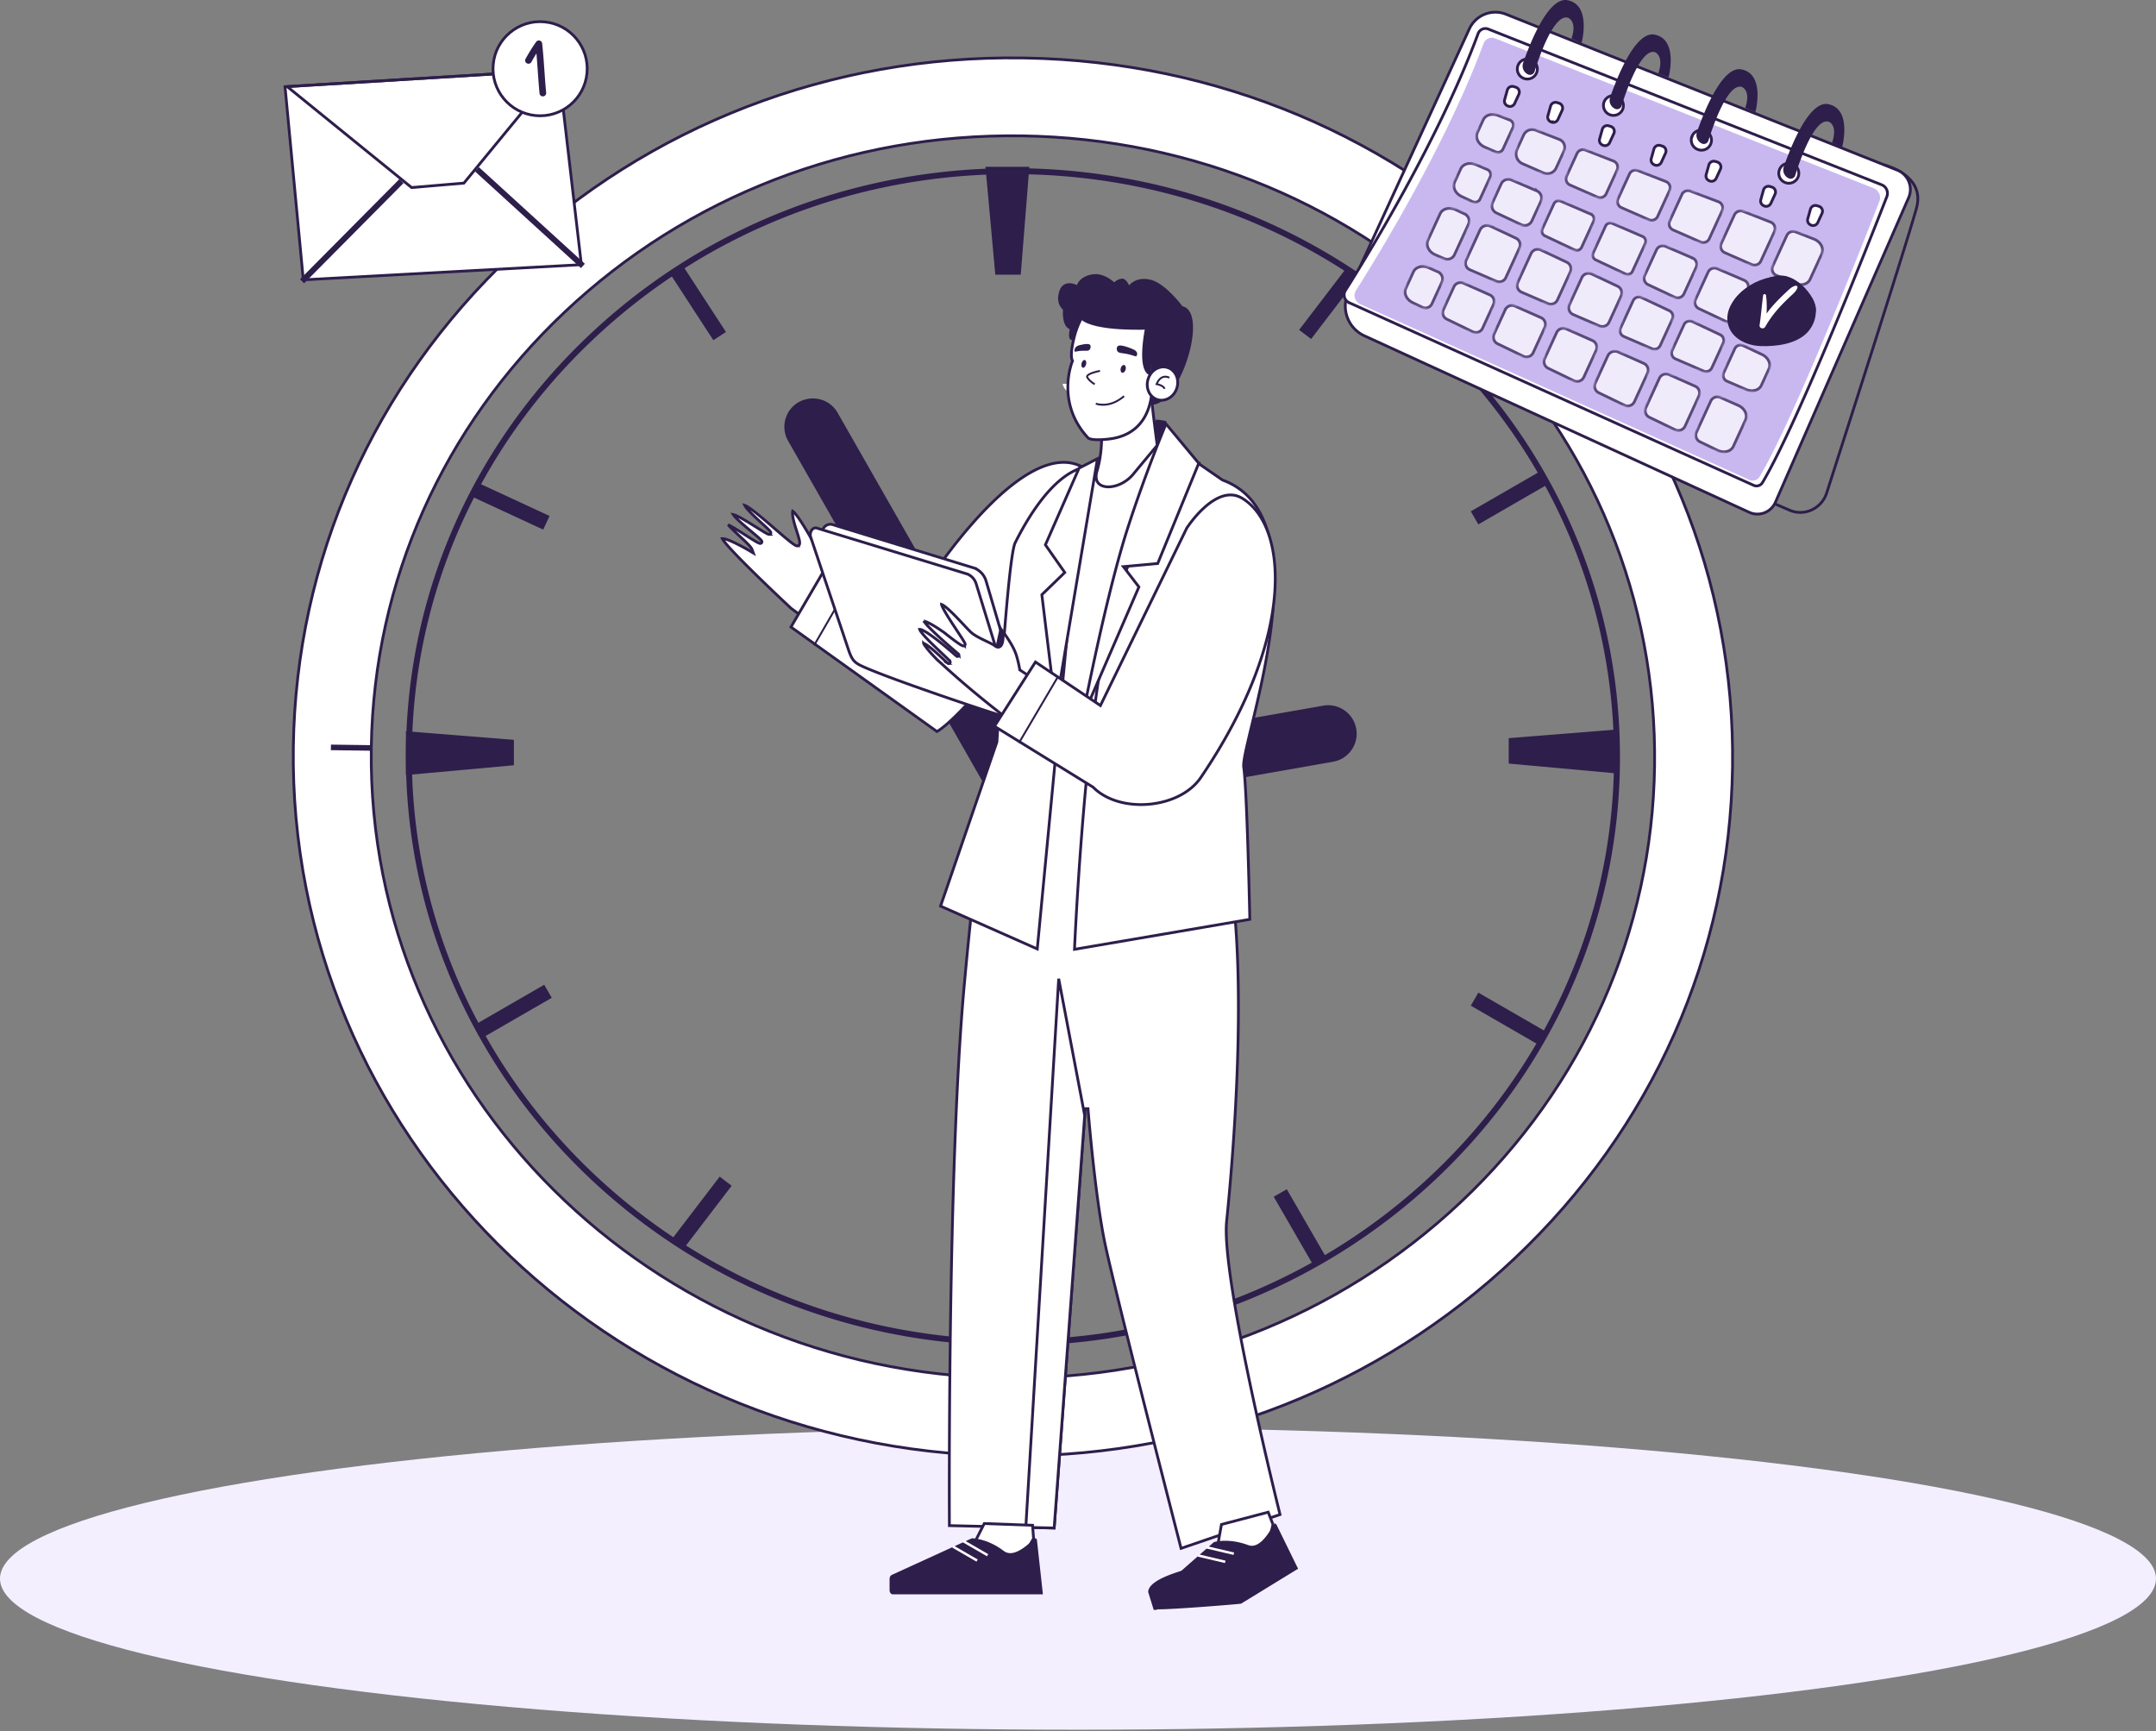 <svg xmlns="http://www.w3.org/2000/svg" width="776" height="623" fill="none"><rect width="100%" height="100%" fill="#808080" stroke="none"/><ellipse cx="388" cy="568.131" fill="#F4EFFF" rx="388" ry="54.387"/><path fill="#C9B8F0" d="M437.3 465.219a1.64 1.64 0 0 0-1.941 1.272 109.512 109.512 0 0 0-.86 4.66 1.641 1.641 0 0 0 3.24.526c.25-1.542.532-3.061.834-4.515a1.639 1.639 0 0 0-1.273-1.94v-.003Zm-69.587 3.377a1.64 1.64 0 1 0-2.371 2.265c.927.97 1.784 2.093 2.621 3.435a1.64 1.64 0 1 0 2.786-1.731c-.956-1.536-1.949-2.836-3.036-3.969Z"/><path fill="#fff" stroke="#2E1E4B" d="M184.076 91.836c49.564-46.731 114.876-71.988 184.018-70.974l1.144.016c68.673 1.246 132.848 28.231 180.819 76.062h.001c48.357 48.211 74.462 111.805 73.523 179.072-.94 67.267-28.814 130.111-78.496 176.955-48.648 45.865-112.513 71-180.2 71-1.273 0-2.544-.009-3.82-.026-142.824-1.992-257.422-116.466-255.485-255.153.939-67.264 28.817-130.108 78.496-176.952Zm183.627-42.941c-61.713-.87-120.141 21.627-164.37 63.331-43.987 41.474-68.727 97.021-69.691 156.454l-14.029-.195-.008.5-.007.5 14.031.195C132.19 392.713 234.3 494.136 361.459 495.908c61.686.873 120.14-21.627 164.369-63.331 44.11-41.59 68.865-97.333 69.698-156.955.833-59.621-22.355-116.032-65.286-158.837-43.047-42.92-100.773-67.029-162.538-67.89h.001Z"/><path fill="#2E1E4B" d="M367.541 60.547a247.52 247.52 0 0 0-3.22-.023c-57.156 0-111.064 21.204-152.114 59.911-41.832 39.436-65.299 92.329-66.089 148.918-1.636 116.817 95.039 213.219 215.507 214.903 1.069.015 2.121.023 3.182.023 119.015-.003 216.62-93.051 218.241-208.829.796-56.589-21.192-110.118-61.902-150.706-40.704-40.585-95.26-63.386-153.605-64.197ZM580.91 275.421c-1.607 114.616-98.245 206.73-216.103 206.724-1.046 0-2.107-.008-3.153-.023-119.288-1.672-215.013-97.099-213.401-212.74.782-56.009 24.014-108.359 65.418-147.396 40.661-38.333 94.037-59.328 150.65-59.328 1.061 0 2.13.006 3.191.023 57.79.802 111.809 23.382 152.123 63.57 40.298 40.187 62.059 93.159 61.277 149.17h-.002Z"/><path fill="#2E1E4B" d="m476.267 253.962-104.149 18.312-70.646-123.738c-2.775-4.861-8.935-6.588-13.985-3.824-4.917 2.804-6.628 9.059-3.824 13.971l74.222 130.002a10.255 10.255 0 0 0 10.682 5.014l111.253-19.561c1.136-.2 2.194-.577 3.153-1.103 3.746-2.05 5.948-6.324 5.167-10.76-.983-5.572-6.297-9.294-11.873-8.313ZM358.234 98.86h9.153l3.1-38.835h-15.798l3.545 38.834Zm0 346.585-3.545 38.834h15.798l-3.1-38.834h-9.153ZM146.097 278.946l38.865-3.539v-9.149l-38.865-3.098v15.786Zm396.93-4.143 38.862 3.54v-15.787l-38.862 3.101v9.146ZM172.042 173.761l-2.28 4.916 25.754 11.928 2.28-4.915-25.754-11.929Zm73.772-78.062-4.545 2.954 15.477 23.777 4.545-2.954-15.477-23.777Zm308.141 74.152-24.584 14.182 2.711 4.693 24.584-14.183-2.711-4.692Zm-69.136-73.672-17.23 22.542 4.31 3.288 17.229-22.542-4.309-3.288Zm-288.941 258.23-24.583 14.182 2.711 4.692 24.584-14.182-2.712-4.692Zm63.149 69.054-17.23 22.542 4.309 3.288 17.23-22.542-4.309-3.288Zm273.065-66.221-2.711 4.692 24.584 14.182 2.711-4.692-24.584-14.182Zm-68.946 70.752-4.696 2.709 14.194 24.564 4.695-2.709-14.193-24.564Z"/><path fill="#fff" stroke="#2E1E4B" d="m209.251 95.257-100.084 5.448-6.575-69.496 98.491-6.02 8.168 70.068Z"/><path stroke="#2E1E4B" d="m166.962 65.902-18.822 1.597-44.781-36.337 97.051-5.932-33.448 40.672Z"/><path fill="#2E1E4B" d="m143.753 64.451-35.778 36.05 1.477 1.464 35.778-36.05-1.477-1.464Zm28.625-4.289-1.403 1.535 38.128 34.777 1.403-1.536-38.128-34.776Z"/><path fill="#fff" stroke="#2E1E4B" d="M177.522 23.146c.878-9.312 9.145-16.151 18.465-15.271 9.32.877 16.162 9.138 15.284 18.45-.878 9.312-9.145 16.149-18.466 15.271-9.32-.877-16.161-9.138-15.283-18.45Z"/><path fill="#2E1E4B" d="M195.136 15.635a1.196 1.196 0 0 0-2.171-.558 67.27 67.27 0 0 0-3.801 6.086 1.197 1.197 0 1 0 2.098 1.156 67.496 67.496 0 0 1 1.817-3.084c.188 2.175.342 4.35.491 6.475.183 2.584.369 5.258.619 7.895a1.2 1.2 0 0 0 1.191 1.085c.038 0 .076 0 .113-.005a1.198 1.198 0 0 0 1.081-1.304c-.247-2.607-.433-5.267-.616-7.837-.226-3.24-.465-6.59-.822-9.91Z"/><path stroke="#2E1E4B" d="M678.732 59.522c.404.12.981.306 1.663.567 1.367.523 3.148 1.345 4.82 2.54 1.674 1.196 3.218 2.75 4.149 4.732.925 1.972 1.26 4.403.46 7.397-2.635 9.854-23.806 76.008-32.356 102.653a10.1 10.1 0 0 1-5.351 6.081 9.749 9.749 0 0 1-7.995.128h.001l-19.452-8.429 53.825-115.736c.07.02.15.04.236.067Z"/><path fill="#fff" stroke="#2E1E4B" d="M528.851 10.402c2.292-4.99 8.096-7.308 13.201-5.275L682.88 61.234v-.002a7.47 7.47 0 0 1 4.08 9.932l-47.951 109.61a7.075 7.075 0 0 1-9.431 3.594L491.08 120.854c-5.913-2.711-8.507-9.702-5.792-15.609l43.563-94.843Z"/><path fill="#fff" stroke="#2E1E4B" d="M532.007 12.098a2.8 2.8 0 0 1 3.656-1.637L677.262 66.51a3.289 3.289 0 0 1 1.859 4.255c-3.098 7.95-11.082 28.275-19.896 49.316-8.819 21.054-18.452 42.787-24.849 53.58a2.509 2.509 0 0 1-3.191 1.004h-.001l-145.578-65.729h-.001a3.062 3.062 0 0 1-1.418-4.284l.09-.149c7.707-12.147 33.626-54.231 47.73-92.405Z"/><path fill="#C9B8F0" d="M674.377 67.741 538.11 13.803a3.175 3.175 0 0 0-4.146 1.855c-13.556 36.686-38.473 77.146-45.888 88.836a3.427 3.427 0 0 0 1.488 4.962l140.096 63.253a2.897 2.897 0 0 0 3.684-1.159c12.35-20.841 37.131-83.783 43.093-99.094a3.649 3.649 0 0 0-2.06-4.718v.003Z"/><g opacity=".72"><mask id="a" width="23" height="23" x="599" y="66" maskUnits="userSpaceOnUse" style="mask-type:luminance"><path fill="#fff" stroke="#fff" d="m604.138 67.606 16.745 4.474-4.346 16.243-16.745-4.474 4.346-16.243Z"/></mask><g mask="url(#a)"><path fill="#fff" stroke="#2E1E4B" d="M605.372 69.985a2.382 2.382 0 0 1 3.016-1.23l10.13 3.864.067.025a2.382 2.382 0 0 1 1.346 2.955l-.093.238-4.629 10.075a2.384 2.384 0 0 1-3.127 1.188h-.001l-9.905-4.358a2.383 2.383 0 0 1-1.297-2.946l.09-.229 4.403-9.582Z"/></g></g><g opacity=".72"><mask id="b" width="22" height="21" x="562" y="52" maskUnits="userSpaceOnUse" style="mask-type:luminance"><path fill="#fff" stroke="#fff" d="m566.644 52.929 16.475 4.402-3.948 14.753-16.475-4.402 3.948-14.753Z"/></mask><g mask="url(#b)"><path fill="#fff" stroke="#2E1E4B" d="M567.612 55.236a2.384 2.384 0 0 1 3.036-1.224l10.092 3.948.02.008a2.382 2.382 0 0 1 1.372 2.97l-.092.236-3.938 8.568a2.389 2.389 0 0 1-3.129 1.185l-9.904-4.357a2.383 2.383 0 0 1-1.206-3.175l3.748-8.16h.001Z"/></g></g><g opacity=".72"><mask id="c" width="23" height="23" x="535" y="108" maskUnits="userSpaceOnUse" style="mask-type:luminance"><path fill="#fff" stroke="#fff" d="m540.753 108.918 16.506 4.41-4.326 16.167-16.506-4.41 4.326-16.167Z"/></mask><g mask="url(#c)"><path fill="#fff" stroke="#2E1E4B" d="M541.781 111.467a2.651 2.651 0 0 1 3.484-1.313l9.402 4.182v.001a2.646 2.646 0 0 1 1.33 3.522l-4.161 9.062a2.646 2.646 0 0 1-3.561 1.277l-9.264-4.489a2.645 2.645 0 0 1-1.251-3.484l4.021-8.757v-.001Z"/></g></g><g opacity=".72"><mask id="d" width="23" height="22" x="517" y="100" maskUnits="userSpaceOnUse" style="mask-type:luminance"><path fill="#fff" stroke="#fff" d="m522.362 100.712 16.415 4.386-4.162 15.555-16.416-4.385 4.163-15.556Z"/></mask><g mask="url(#d)"><path fill="#fff" stroke="#2E1E4B" d="M523.315 103.198a2.597 2.597 0 0 1 3.414-1.288l9.5 4.225v.003a2.59 2.59 0 0 1 1.302 3.449l-3.931 8.563a2.598 2.598 0 0 1-3.489 1.251l-9.362-4.536h-.001a2.59 2.59 0 0 1-1.225-3.412l3.792-8.255Z"/></g></g><g opacity=".72"><mask id="e" width="22" height="21" x="535" y="62" maskUnits="userSpaceOnUse" style="mask-type:luminance"><path fill="#fff" stroke="#fff" d="m539.69 63.575 16.164 4.319-3.807 14.223-16.163-4.319 3.806-14.223Z"/></mask><g mask="url(#e)"><path fill="#fff" stroke="#2E1E4B" d="M540.32 66.179a2.83 2.83 0 0 1 3.425-1.516l.267.1 9.121 3.931v-.002a2.825 2.825 0 0 1 1.507 3.638l-.057.136-3.229 7.03a2.828 2.828 0 0 1-3.78 1.376h-.001l-8.979-4.242a2.827 2.827 0 0 1-1.36-3.736l3.086-6.715Z"/></g></g><g opacity=".72"><mask id="f" width="24" height="25" x="525" y="79" maskUnits="userSpaceOnUse" style="mask-type:luminance"><path fill="#fff" stroke="#fff" d="m531.332 79.985 16.878 4.51-4.826 18.036-16.879-4.51 4.827-18.036Z"/></mask><g mask="url(#f)"><path fill="#fff" stroke="#2E1E4B" d="M532.695 82.784a2.83 2.83 0 0 1 3.781-1.377l9.187 4.34a2.593 2.593 0 0 1 1.248 3.426l-4.937 10.748a2.592 2.592 0 0 1-3.388 1.298h-.001l-9.545-4.135a2.593 2.593 0 0 1-1.425-3.208l.1-.25 4.98-10.842Z"/></g></g><g opacity=".72"><mask id="g" width="23" height="22" x="580" y="59" maskUnits="userSpaceOnUse" style="mask-type:luminance"><path fill="#fff" stroke="#fff" d="m585.388 60.286 16.61 4.437-4.162 15.553-16.61-4.438 4.162-15.552Z"/></mask><g mask="url(#g)"><path fill="#fff" stroke="#2E1E4B" d="M586.488 62.619a2.384 2.384 0 0 1 3.036-1.224l10.092 3.949.068.026a2.382 2.382 0 0 1 1.226 3.181l-4.287 9.335a2.384 2.384 0 0 1-3.127 1.189h-.001l-9.902-4.356a2.384 2.384 0 0 1-1.206-3.174l4.1-8.926h.001Z"/></g></g><g opacity=".72"><mask id="h" width="24" height="24" x="544" y="88" maskUnits="userSpaceOnUse" style="mask-type:luminance"><path fill="#fff" stroke="#fff" d="m549.744 88.626 16.755 4.477-4.665 17.431-16.755-4.476 4.665-17.432Z"/></mask><g mask="url(#h)"><path fill="#fff" stroke="#2E1E4B" d="M551.063 91.262a2.648 2.648 0 0 1 3.539-1.29l9.229 4.362.003.003.078.037a2.642 2.642 0 0 1 1.274 3.493v.001l-4.618 10.055a2.648 2.648 0 0 1-3.461 1.323l-9.447-4.093a2.646 2.646 0 0 1-1.456-3.277l.102-.255 4.757-10.359Z"/></g></g><g opacity=".72"><mask id="i" width="23" height="23" x="571" y="78" maskUnits="userSpaceOnUse" style="mask-type:luminance"><path fill="#fff" stroke="#fff" d="m576.536 79.388 16.674 4.455-4.234 15.822-16.674-4.455 4.234-15.822Z"/></mask><g mask="url(#i)"><path fill="#fff" stroke="#2E1E4B" d="M577.878 81.367a1.886 1.886 0 0 1 2.462-.945l10.85 4.677.047.02c.942.434 1.36 1.55.926 2.497l-4.611 10.038a1.887 1.887 0 0 1-2.343.992l-.18-.074-10.681-5.047a1.885 1.885 0 0 1-.91-2.492l4.439-9.666h.001Z"/></g></g><g opacity=".72"><mask id="j" width="23" height="23" x="590" y="86" maskUnits="userSpaceOnUse" style="mask-type:luminance"><path fill="#fff" stroke="#fff" d="m595.064 87.46 16.604 4.436-4.365 16.313-16.604-4.437 4.365-16.313Z"/></mask><g mask="url(#j)"><path fill="#fff" stroke="#2E1E4B" d="M596.21 89.924a2.504 2.504 0 0 1 3.265-1.253v-.001l9.722 4.191v.002a2.496 2.496 0 0 1 1.284 3.336l-4.382 9.54a2.5 2.5 0 0 1-3.341 1.215l-9.573-4.524a2.498 2.498 0 0 1-1.203-3.3l4.228-9.206Z"/></g></g><g opacity=".72"><mask id="k" width="23" height="22" x="553" y="70" maskUnits="userSpaceOnUse" style="mask-type:luminance"><path fill="#fff" stroke="#fff" d="m558.057 71.401 16.559 4.425-4.056 15.157-16.559-4.425 4.056-15.157Z"/></mask><g mask="url(#k)"><path fill="#fff" stroke="#2E1E4B" d="M559.292 73.356a1.887 1.887 0 0 1 2.463-.945l10.85 4.678h.001a1.886 1.886 0 0 1 .966 2.516l-4.318 9.404a1.887 1.887 0 0 1-2.522.92l-10.682-5.05a1.884 1.884 0 0 1-.978-2.312l.071-.178 4.149-9.033Z"/></g></g><g opacity=".72"><mask id="l" width="23" height="24" x="563" y="96" maskUnits="userSpaceOnUse" style="mask-type:luminance"><path fill="#fff" stroke="#fff" d="m568.15 97.304 16.648 4.449-4.496 16.803-16.649-4.448 4.497-16.804Z"/></mask><g mask="url(#l)"><path fill="#fff" stroke="#2E1E4B" d="M569.357 99.906a2.65 2.65 0 0 1 3.54-1.287l9.308 4.4a2.642 2.642 0 0 1 1.273 3.493l-.001.001-4.341 9.453a2.651 2.651 0 0 1-3.462 1.324l-9.446-4.094a2.647 2.647 0 0 1-1.354-3.531l4.483-9.759Z"/></g></g><g opacity=".72"><mask id="m" width="23" height="23" x="581" y="105" maskUnits="userSpaceOnUse" style="mask-type:luminance"><path fill="#fff" stroke="#fff" d="m586.523 105.913 16.648 4.449-4.356 16.278-16.648-4.448 4.356-16.279Z"/></mask><g mask="url(#m)"><path fill="#fff" stroke="#2E1E4B" d="M587.807 108.221a2.29 2.29 0 0 1 3.056-1.113v.001l9.958 4.706.041.018a2.283 2.283 0 0 1 1.061 2.998l-4.365 9.5a2.288 2.288 0 0 1-2.774 1.224l-.216-.081-10.106-4.378a2.285 2.285 0 0 1-1.168-3.05l4.513-9.825Z"/></g></g><g opacity=".72"><mask id="n" width="22" height="20" x="543" y="45" maskUnits="userSpaceOnUse" style="mask-type:luminance"><path fill="#fff" stroke="#fff" d="m548.159 45.614 16.006 4.277-3.667 13.701-16.005-4.276 3.666-13.702Z"/></mask><g mask="url(#n)"><path fill="#fff" stroke="#2E1E4B" d="M548.389 48.612a3.417 3.417 0 0 1 4.35-1.755l8.514 3.331v.002a3.058 3.058 0 0 1 1.666 4.125l-2.828 6.156a3.497 3.497 0 0 1-4.589 1.742l-7.516-3.306a3.87 3.87 0 0 1-2.038-4.971l.079-.184 2.362-5.14Z"/></g></g><g opacity=".72"><mask id="o" width="17" height="19" x="504" y="94" maskUnits="userSpaceOnUse" style="mask-type:luminance"><path fill="#fff" stroke="#fff" d="m508.364 94.714 11.616 3.103-3.736 13.965-11.616-3.104 3.736-13.964Z"/></mask><g mask="url(#o)"><path fill="#fff" stroke="#2E1E4B" d="M508.731 97.83c.797-1.734 3.212-2.496 5.527-1.465l3.268 1.454.087.038a2.822 2.822 0 0 1 1.333 3.719l-3.556 7.746a2.598 2.598 0 0 1-3.49 1.252l-3.461-1.676h.001c-2.189-1.061-3.169-3.257-2.511-4.956l.068-.163 2.734-5.95Z"/></g></g><g opacity=".72"><mask id="p" width="23" height="24" x="608" y="141" maskUnits="userSpaceOnUse" style="mask-type:luminance"><path fill="#fff" stroke="#fff" d="m614.297 141.706 15.442 4.126-4.851 18.128-15.442-4.126 4.851-18.128Z"/></mask><g mask="url(#p)"><path fill="#fff" stroke="#2E1E4B" d="M615.74 144.362a2.65 2.65 0 0 1 3.485-1.315l6.428 2.86c2.289 1.018 3.349 3.28 2.676 5.027l-.07.168-4.391 9.56c-.818 1.782-3.341 2.529-5.689 1.391l-6.308-3.055a2.648 2.648 0 0 1-1.251-3.487l5.12-11.149Z"/></g></g><g opacity=".72"><mask id="q" width="19" height="23" x="512" y="73" maskUnits="userSpaceOnUse" style="mask-type:luminance"><path fill="#fff" stroke="#fff" d="m517.344 73.636 12.25 3.273-4.7 17.564-12.25-3.273 4.7-17.564Z"/></mask><g mask="url(#q)"><path fill="#fff" stroke="#2E1E4B" d="M518.341 76.913c.811-1.767 3.301-2.52 5.64-1.414v-.001l3.179 1.505.046.021a2.824 2.824 0 0 1 1.317 3.71v.001l-5.018 10.928a2.831 2.831 0 0 1-3.697 1.414l-3.205-1.388h-.001c-2.393-1.034-3.47-3.433-2.652-5.215l4.391-9.561Z"/></g></g><g opacity=".72"><mask id="r" width="17" height="18" x="521" y="57" maskUnits="userSpaceOnUse" style="mask-type:luminance"><path fill="#fff" stroke="#fff" d="m525.635 57.703 11.542 3.084-3.432 12.826-11.542-3.084 3.432-12.826Z"/></mask><g mask="url(#r)"><path fill="#fff" stroke="#2E1E4B" d="M525.765 60.746c.786-1.716 3.164-2.484 5.468-1.491l4.076 1.756.055.024a2.014 2.014 0 0 1 .985 2.668l-3.627 7.894a2.019 2.019 0 0 1-2.697.982l-3.978-1.878h.001c-2.22-1.051-3.224-3.267-2.56-4.98l.069-.164 2.208-4.811Z"/></g></g><g opacity=".72"><mask id="s" width="22" height="24" x="636" y="81" maskUnits="userSpaceOnUse" style="mask-type:luminance"><path fill="#fff" stroke="#fff" d="m641.677 82.217 15.445 4.127-4.675 17.471-15.445-4.127 4.675-17.47Z"/></mask><g mask="url(#s)"><path fill="#fff" stroke="#2E1E4B" d="M643.121 84.747a2.499 2.499 0 0 1 3.184-1.285l6.573 2.571c2.503.983 3.676 3.459 2.834 5.294l-4.231 9.213v.001c-.791 1.727-3.191 2.491-5.504 1.474l-6.651-2.926h-.001a2.5 2.5 0 0 1-1.263-3.33h-.001l5.06-11.012Z"/></g></g><g opacity=".72"><mask id="t" width="23" height="23" x="554" y="116" maskUnits="userSpaceOnUse" style="mask-type:luminance"><path fill="#fff" stroke="#fff" d="m559.127 117.11 16.612 4.438-4.493 16.792-16.613-4.438 4.494-16.792Z"/></mask><g mask="url(#t)"><path fill="#fff" stroke="#2E1E4B" d="M560.271 119.693a2.648 2.648 0 0 1 3.483-1.314v.001l9.403 4.181v.002a2.647 2.647 0 0 1 1.432 3.268l-.102.254-4.437 9.66a2.649 2.649 0 0 1-3.562 1.277l-9.264-4.489a2.645 2.645 0 0 1-1.25-3.484l4.297-9.356Z"/></g></g><g opacity=".72"><mask id="u" width="22" height="24" x="626" y="102" maskUnits="userSpaceOnUse" style="mask-type:luminance"><path fill="#fff" stroke="#fff" d="m632.009 103.425 15.31 4.09-4.576 17.098-15.309-4.09 4.575-17.098Z"/></mask><g mask="url(#u)"><path fill="#fff" stroke="#2E1E4B" d="M633.383 105.943a2.504 2.504 0 0 1 3.265-1.252v.001l6.567 2.831.117.05c2.317 1.061 3.351 3.412 2.544 5.167v.001l-3.967 8.632c-.811 1.767-3.301 2.519-5.64 1.414h.001l-6.495-3.069a2.498 2.498 0 0 1-1.204-3.3l4.812-10.475Z"/></g></g><g opacity=".72"><mask id="v" width="21" height="21" x="618" y="122" maskUnits="userSpaceOnUse" style="mask-type:luminance"><path fill="#fff" stroke="#fff" d="m623.335 123.271 14.9 3.981-3.895 14.557-14.901-3.981 3.896-14.557Z"/></mask><g mask="url(#v)"><path fill="#fff" stroke="#2E1E4B" d="M624.393 125.512a2.29 2.29 0 0 1 2.84-1.202l.217.089 6.753 3.191v-.002c2.289 1.083 3.284 3.41 2.489 5.142l-2.735 5.95-.001.001c-.789 1.72-3.174 2.486-5.477 1.488l-6.881-2.981a2.285 2.285 0 0 1-1.168-3.05l3.963-8.626Z"/></g></g><g opacity=".72"><mask id="w" width="23" height="23" x="600" y="113" maskUnits="userSpaceOnUse" style="mask-type:luminance"><path fill="#fff" stroke="#fff" d="m604.909 114.578 16.542 4.419-4.188 15.651-16.542-4.42 4.188-15.65Z"/></mask><g mask="url(#w)"><path fill="#fff" stroke="#2E1E4B" d="M606.101 116.865a2.29 2.29 0 0 1 3.058-1.112l9.672 4.57v.004l.286.136a2.282 2.282 0 0 1 1.187 2.801l-.086.216-4.089 8.9a2.29 2.29 0 0 1-2.774 1.224l-.216-.081-10.106-4.379a2.287 2.287 0 0 1-1.168-3.051l4.236-9.228Z"/></g></g><g opacity=".72"><mask id="x" width="24" height="25" x="590" y="132" maskUnits="userSpaceOnUse" style="mask-type:luminance"><path fill="#fff" stroke="#fff" d="m595.898 133.502 16.826 4.496-4.829 18.048-16.826-4.495 4.829-18.049Z"/></mask><g mask="url(#x)"><path fill="#fff" stroke="#2E1E4B" d="M597.25 136.138a2.649 2.649 0 0 1 3.487-1.313l9.396 4.178v.002a2.648 2.648 0 0 1 1.333 3.525l-4.986 10.853a2.652 2.652 0 0 1-3.565 1.278l-9.26-4.487a2.646 2.646 0 0 1-1.251-3.487l4.846-10.548v-.001Z"/></g></g><g opacity=".72"><mask id="y" width="17" height="18" x="529" y="39" maskUnits="userSpaceOnUse" style="mask-type:luminance"><path fill="#fff" stroke="#fff" d="m533.752 40.065 11.531 3.08-3.344 12.498-11.531-3.08 3.344-12.498Z"/></mask><g mask="url(#y)"><path fill="#fff" stroke="#2E1E4B" d="M533.866 43.107c.768-1.668 3.036-2.449 5.297-1.563l4.248 1.663v-.002a2.017 2.017 0 0 1 1.097 2.72l-3.545 7.72a2.018 2.018 0 0 1-2.648 1.005l-3.941-1.733c-2.374-1.046-3.439-3.433-2.624-5.204v-.001l2.116-4.605Z"/></g></g><g opacity=".72"><mask id="z" width="23" height="24" x="572" y="124" maskUnits="userSpaceOnUse" style="mask-type:luminance"><path fill="#fff" stroke="#fff" d="m577.529 125.346 16.719 4.467-4.655 17.397-16.719-4.467 4.655-17.397Z"/></mask><g mask="url(#z)"><path fill="#fff" stroke="#2E1E4B" d="M578.685 128.073a2.828 2.828 0 0 1 3.719-1.401l9.243 4.111.038.017a2.646 2.646 0 0 1 1.291 3.505l-4.71 10.255v.001a2.649 2.649 0 0 1-3.564 1.279l-9.261-4.486a2.648 2.648 0 0 1-1.254-3.488l4.498-9.793Z"/></g></g><g opacity=".72"><mask id="A" width="24" height="24" x="617" y="74" maskUnits="userSpaceOnUse" style="mask-type:luminance"><path fill="#fff" stroke="#fff" d="m622.927 74.86 16.849 4.5-4.584 17.13-16.848-4.502 4.583-17.129Z"/></mask><g mask="url(#A)"><path fill="#fff" stroke="#2E1E4B" d="M624.245 77.36a2.498 2.498 0 0 1 2.951-1.363l.233.078 9.874 3.863v.002a2.496 2.496 0 0 1 1.362 3.366l-.001.001-4.89 10.647a2.506 2.506 0 0 1-3.282 1.244l-9.691-4.263a2.498 2.498 0 0 1-1.264-3.328h.001l4.707-10.247Z"/></g></g><g opacity=".72"><mask id="B" width="23" height="24" x="608" y="94" maskUnits="userSpaceOnUse" style="mask-type:luminance"><path fill="#fff" stroke="#fff" d="m613.542 95.445 16.717 4.466-4.543 16.977-16.717-4.467 4.543-16.976Z"/></mask><g mask="url(#B)"><path fill="#fff" stroke="#2E1E4B" d="M614.796 97.934a2.503 2.503 0 0 1 3.264-1.253l9.723 4.191v.002a2.497 2.497 0 0 1 1.28 3.336l-4.672 10.174a2.5 2.5 0 0 1-3.342 1.216l-9.572-4.523a2.498 2.498 0 0 1-1.203-3.3l4.522-9.843Z"/></g></g><path fill="#fff" stroke="#2E1E4B" d="M542.521 32.43c.281-1 1.33-1.572 2.323-1.265l.706.217a1.845 1.845 0 0 1 1.21 2.341l-.075.193-1.526 3.32a1.849 1.849 0 0 1-2.449.908h-.003l-.152-.07h.001a1.845 1.845 0 0 1-1.047-2.01l.038-.164.974-3.47Zm15.58 5.75a1.848 1.848 0 0 1 2.324-1.266l.706.217a1.847 1.847 0 0 1 1.21 2.342l-.076.193-1.525 3.32a1.85 1.85 0 0 1-2.449.907h-.003l-.152-.07h.001a1.846 1.846 0 0 1-1.009-2.174l.973-3.47Zm18.609 8.362a1.847 1.847 0 0 1 2.323-1.263l.706.217.048.015a1.845 1.845 0 0 1 1.162 2.324l-.076.193-1.524 3.32a1.849 1.849 0 0 1-2.449.907h-.003l-.153-.07h.001a1.847 1.847 0 0 1-1.047-2.01l.038-.164.974-3.469Zm18.591 7.085a1.849 1.849 0 0 1 2.324-1.264l.706.218.048.014a1.843 1.843 0 0 1 1.086 2.516l-1.525 3.321a1.85 1.85 0 0 1-2.449.908l-.003-.001-.152-.069h.001a1.846 1.846 0 0 1-1.047-2.01l.038-.164.973-3.47Zm19.766 5.736c.281-1 1.33-1.572 2.323-1.266l.706.218a1.847 1.847 0 0 1 1.21 2.342l-.076.192-1.525 3.32a1.85 1.85 0 0 1-2.449.908l-.003-.001-.152-.068h.001a1.845 1.845 0 0 1-1.047-2.011l.038-.164.974-3.47Zm19.663 9.017a1.847 1.847 0 0 1 2.323-1.264l.706.218.048.014a1.846 1.846 0 0 1 1.162 2.324l-.076.193-1.525 3.32a1.85 1.85 0 0 1-2.449.907h-.003l-.152-.07h.001a1.849 1.849 0 0 1-1.047-2.01l.038-.164.974-3.469Zm16.9 6.904a1.847 1.847 0 0 1 2.323-1.264l.706.218.048.015a1.843 1.843 0 0 1 1.087 2.515l-1.525 3.322a1.85 1.85 0 0 1-2.45.907l-.002-.001-.153-.069h.001a1.847 1.847 0 0 1-1.047-2.01l.038-.164.974-3.47Z"/><path fill="#2E1E4B" d="M652.89 113.207c-4.283 10.391-12.885 10.391-18.967 10.391-6.082 0-10.996-5.536-10.996-11.613s9.161-11.602 17.114-12.824c8.566-.612 15.908 11.601 12.849 14.046Z"/><path fill="#fff" d="M646.182 102.845c-1.412.371-2.4 1.475-3.44 2.45a79.24 79.24 0 0 0-3.542 3.511 42.623 42.623 0 0 0-3.362 4.03c.11-2.172.09-4.344-.192-6.519-.076-.577-.965-.644-1.046-.032-.482 3.551-.732 7.129-1.273 10.674-.192 1.251 1.462 1.652 2.043.621 1.592-2.81 3.528-5.322 5.745-7.668a79.267 79.267 0 0 1 3.272-3.237c.988-.932 2.054-1.737 2.53-3.043.184-.497-.235-.924-.735-.793v.006Z"/><path fill="#2E1E4B" d="M649.652 104.561c-.843-.569-1.686.458-1.003 1.193 4.501 4.855 2.238 12.058-3.588 14.488-2.697 1.124-5.812 1.554-8.703 1.83-2.935.278-6.009.133-8.639-1.333-6.093-3.397-4.147-10.252-.076-14.425 3.917-4.015 9.45-6.027 15.026-5.725.721.04.918-1.075.183-1.121-5.207-.337-10.423 1.184-14.607 4.326-3.85 2.886-7.506 7.726-6.314 12.816 1.232 5.264 6.82 7.77 11.774 7.944 5.448.192 12.719-.685 16.705-4.799 4.176-4.309 4.51-11.641-.752-15.191l-.006-.003Z"/><path fill="#fff" stroke="#2E1E4B" d="M546.418 23.408a3.606 3.606 0 0 1 4.744-1.874v.001a3.6 3.6 0 0 1 1.876 4.74h-.001a3.604 3.604 0 0 1-4.743 1.874 3.602 3.602 0 0 1-1.877-4.74h.001Zm31.002 13.087a3.608 3.608 0 0 1 6.62 2.866 3.608 3.608 0 0 1-4.744 1.874h-.001a3.6 3.6 0 0 1-1.876-4.74h.001Zm31.606 12.485a3.607 3.607 0 0 1 4.745-1.874 3.605 3.605 0 1 1-2.869 6.613 3.601 3.601 0 0 1-1.877-4.738l.001-.002Zm31.505 11.928a3.607 3.607 0 0 1 6.689 2.694l-.069.172a3.606 3.606 0 0 1-4.744 1.874h-.001a3.6 3.6 0 0 1-1.876-4.74h.001Z"/><path fill="#2E1E4B" d="M658.026 37.49c-6.942-1.365-13.575 15.565-16.002 22.554a3.324 3.324 0 0 0 1.822 4.14c.445.192.95.183 1.389-.017.439-.2.773-.581.915-1.043 1.671-5.354 6.899-20.589 11.908-19.355 0 0 3.606.86 1.357 7.584l3.624 1.568s3.713-13.719-5.013-15.435v.003Zm-31.248-12.517c-6.942-1.365-13.579 15.571-16.005 22.56a3.322 3.322 0 0 0 1.822 4.143 1.698 1.698 0 0 0 2.304-1.057c1.671-5.354 6.901-20.6 11.914-19.366 0 0 3.55.987 1.362 7.572l3.624 1.568s3.708-13.707-5.018-15.423l-.003.003Zm-31.249-12.515c-6.942-1.364-13.579 15.575-16.005 22.563a3.33 3.33 0 0 0 1.819 4.147c.444.191.947.185 1.389-.015.438-.2.773-.58.915-1.042 1.671-5.351 6.907-20.61 11.917-19.372 0 0 3.51 1.074 1.307 7.69l3.679 1.444s3.705-13.699-5.021-15.415ZM564.219.078c-6.942-1.365-13.585 15.583-16.011 22.572a3.331 3.331 0 0 0 1.819 4.149c.445.191.947.189 1.386-.012.439-.2.773-.578.915-1.04 1.671-5.353 6.913-20.626 11.923-19.389 0 0 3.559.964 1.371 7.55l3.624 1.57s3.696-13.681-5.03-15.397l.003-.003Zm21.698 161.802c.008-.037.017-.074.028-.112h-.005c-.009.038-.015.075-.023.115v-.003Zm-.001.001a11.39 11.39 0 0 0-.226 1.141c.075-.38.148-.76.226-1.141Zm11.063-22.803.061-.212c-.076-.012-.154-.027-.23-.038l.169.247v.003Z"/><path fill="#fff" stroke="#2E1E4B" d="M396.107 285.552c10.391.093 20.966 1.456 29.398 5.301 8.411 3.836 14.67 10.127 16.526 20.111 3.773 20.3 4.167 47.325 3.351 71.843-.81 24.37-2.815 46.227-3.864 56.475l-.001.002-.018.177c-.53 5.163.429 14.389 2.14 25.26 1.715 10.894 4.197 23.503 6.742 35.47a1449.227 1449.227 0 0 0 7.131 31.637 1457.256 1457.256 0 0 0 3.202 13.241l-35.621 12.176-.134-.526-.768-2.989a13665.595 13665.595 0 0 1-11.411-44.739c-6.452-25.486-13.349-53.132-15.148-61.837-1.796-8.694-3.306-20.724-4.367-30.595a750.125 750.125 0 0 1-1.559-16.196l-.083-1.006-.022-.26-.005-.066a.072.072 0 0 0-.002-.017v-.005l-.997.002-11.179 150.909-37.708-.863a3005.895 3005.895 0 0 1-.022-20.53c.023-13.027.117-31.092.401-51.24.567-40.302 1.894-88.924 4.927-122.251 3.036-33.345 5.25-49.632 6.701-57.578.727-3.979 1.259-5.84 1.596-6.697.121-.307.211-.458.257-.528l.152-.035a139.111 139.111 0 0 1 3.192-.705 193.272 193.272 0 0 1 9.094-1.66c7.563-1.2 17.717-2.375 28.099-2.281Z"/><path fill="#fff" stroke="#2E1E4B" d="m390.415 401.471-10.997 148.446-10.203-.232 11.837-197.448 9.363 49.234Z"/><path fill="#fff" stroke="#2E1E4B" d="m371.65 548.941.362 4.762-8.169 14.167-14.515-11.183 1.972-2.562.028-.037.021-.042 2.906-5.734 17.395.629Z"/><path fill="#2E1E4B" d="M372.342 553.748c-1.711 1.492-7.293 7.27-10.99 4.468-6.209-4.707-11.541-4.602-11.541-4.602l-28.849 13.185c-.465.2-.779.766-.779 1.402v4.112c0 .815.509 1.48 1.139 1.48h54.048l-2.147-19.537c-.059-.54-.532-.813-.881-.508Z"/><path fill="#fff" d="m346.991 554.297-.442.764 8.7 5.029.442-.764-8.7-5.029Zm-3.793 1.917-.442.764 8.7 5.029.443-.764-8.701-5.029Z"/><path fill="#fff" stroke="#2E1E4B" d="M268.073 181.888c.161.048.38.145.659.299.574.317 1.323.831 2.199 1.491 1.747 1.317 3.938 3.167 6.135 5.055 2.192 1.882 4.391 3.804 6.141 5.246.875.72 1.648 1.329 2.257 1.757.304.213.578.389.81.512.117.062.232.115.342.154.104.035.24.07.385.062a.81.81 0 0 0 .594-.296c.138-.168.194-.37.218-.543.045-.34-.01-.769-.103-1.213-.189-.905-.587-2.127-.998-3.41-.416-1.298-.851-2.679-1.138-3.947-.284-1.259-.403-2.332-.258-3.079.26.163.655.556 1.163 1.189 1.043 1.302 2.381 3.373 3.709 5.575a200.344 200.344 0 0 1 3.598 6.262c.486.879.889 1.62 1.17 2.142l.326.606.085.16.023.041.005.011.002.003.375-.199-.311.294.021.021v.001c.401.447 1.149 1.113 2.123 1.919.998.828 2.261 1.825 3.689 2.925 2.857 2.202 6.39 4.825 9.827 7.342a1267.608 1267.608 0 0 0 12.259 8.855l.738.526-11.756 18.63c-4.544-3.907-11.311-9.143-17.006-13.448a899.8 899.8 0 0 0-10.587-7.877l-.034-.024-.049-.046-.215-.201-.816-.765c-.702-.66-1.706-1.604-2.907-2.743a749.638 749.638 0 0 1-8.766-8.435c-3.17-3.106-6.309-6.259-8.604-8.735-1.149-1.24-2.077-2.301-2.69-3.098a7.742 7.742 0 0 1-.652-.95c-.022-.04-.038-.076-.053-.107.038-.005.089-.01.155-.009.276.003.676.081 1.184.237 1.007.309 2.298.877 3.586 1.509a77.354 77.354 0 0 1 3.485 1.837c.47.263.86.485 1.131.643l.315.183.082.048.02.013.005.003.002.001 1.199.711-.473-1.311c-.111-.306-.372-.663-.672-1.018-.314-.373-.72-.801-1.18-1.26-.918-.918-2.078-1.99-3.19-3.028-1.118-1.044-2.187-2.052-2.942-2.858a12.353 12.353 0 0 1-.61-.696c.275.125.609.294.99.504 1.131.621 2.604 1.542 4.095 2.489 1.484.942 2.985 1.911 4.149 2.614.58.351 1.091.645 1.48.837.192.095.373.175.527.223.076.023.167.046.261.052a.624.624 0 0 0 .415-.109.562.562 0 0 0 .223-.548.831.831 0 0 0-.114-.292 2.797 2.797 0 0 0-.345-.424 19.773 19.773 0 0 0-1.212-1.126c-1.013-.884-2.421-2.042-3.796-3.209-1.385-1.174-2.744-2.362-3.697-3.332-.48-.487-.837-.899-1.043-1.213-.028-.043-.049-.084-.07-.119.041.009.086.016.136.03.365.097.871.307 1.489.611 1.23.606 2.804 1.535 4.389 2.508 1.568.962 3.174 1.983 4.399 2.726.616.375 1.156.69 1.569.907.205.107.391.197.546.256.077.03.159.058.241.075a.713.713 0 0 0 .351-.01l.001.001a.547.547 0 0 0 .386-.527.712.712 0 0 0-.094-.336 2.549 2.549 0 0 0-.318-.422 20.427 20.427 0 0 0-1.149-1.149c-.951-.898-2.336-2.148-3.616-3.35-1.31-1.23-2.567-2.463-3.385-3.443-.415-.496-.686-.892-.806-1.168a.558.558 0 0 0-.009-.023Z"/><path fill="#fff" stroke="#2E1E4B" d="M375.299 167.96c3.471-1.358 6.849-1.897 10.032-1.353 3.175.544 6.201 2.173 8.965 5.229 1.439 1.591 1.922 4.074 1.521 7.347-.399 3.261-1.666 7.21-3.595 11.615-3.857 8.805-10.313 19.323-17.545 29.609-7.23 10.283-15.222 20.314-22.137 28.143-3.458 3.915-6.643 7.274-9.326 9.838-2.533 2.419-4.583 4.095-5.98 4.875l-52.547-37.606 16.158-27.615 29.348 15.726v1.466l.926-1.501.001-.003.006-.008.022-.035.088-.142a156.054 156.054 0 0 1 1.695-2.629 220.253 220.253 0 0 1 4.979-7.232c4.221-5.881 10.079-13.454 16.637-20.242 6.567-6.797 13.795-12.761 20.752-15.482Z"/><path fill="#2E1E4B" d="m309.705 202.68-16.982 29.403.602.347 16.982-29.403-.602-.347Z"/><path fill="#fff" d="m427.758 165.642-9.981-7.038.078.554-21.477 13.58-1.694-3.656.294-3.04-5.356 1.809c-2.289.285-12.861 11.887-16.304 17.259a39.65 39.65 0 0 0-6.204 19.488L357.11 304.885l81.858 6.013s18.917-84.251 17.833-111.552c-.706-17.741-29.049-33.701-29.049-33.701l.006-.003Z"/><path fill="#fff" d="m357.922 296.411-.026.348 88.708 6.416.026-.348-88.708-6.416Z"/><path fill="#fff" stroke="#2E1E4B" d="m439.963 172.731.052.036.059.022c9.275 3.404 14.348 10.937 16.742 20.558 2.399 9.637 2.094 21.317.637 32.873-1.456 11.549-4.056 22.931-6.22 31.961-1.08 4.509-2.053 8.443-2.717 11.505-.333 1.532-.59 2.856-.745 3.932-.152 1.063-.212 1.934-.124 2.535.611 4.143 1.162 17.905 1.56 30.679a2602.828 2602.828 0 0 1 .597 22.434l.032 1.501.002.097-63.098 10.791.018-.38c.03-.656.074-1.621.136-2.863a1354.407 1354.407 0 0 1 2.968-44.689c2.216-26.487 5.708-57.304 10.812-74.798 5.735-19.658 13.566-32.704 19.949-40.826 3.192-4.062 6.024-6.895 8.053-8.708a39.15 39.15 0 0 1 2.385-1.983c.241-.183.436-.323.577-.423l8.325 5.746Zm-51.544 10.82-.002.011-.001.011-.227 2.235v.003l-14.85 155.707-34.807-15.421 20.265-59.015.022-.066.004-.068v-.003l.001-.009.002-.036.009-.142.032-.555.128-2.115c.111-1.824.274-4.437.477-7.588.407-6.304.977-14.766 1.631-23.395.655-8.63 1.393-17.425 2.137-24.398.372-3.488.745-6.514 1.108-8.834a45.6 45.6 0 0 1 .535-2.907c.176-.78.338-1.304.478-1.584 2.085-4.168 5.584-10.587 10.079-16.194 4.341-5.413 9.539-9.975 15.218-11.125l-2.239 15.488Z"/><path fill="#fff" stroke="#2E1E4B" d="m379.938 254.734-4.95-40.702 7.942-7.695.305-.297-.244-.35-6.728-9.604 12.118-27.608 6.626-3.406-15.069 89.662Z"/><path fill="#fff" d="M389.44 260.017c-.468-.064-.997 1.048-1.183 2.486-.186 1.434.044 2.651.511 2.714.468.064.997-1.048 1.183-2.485.186-1.434-.044-2.651-.511-2.715Z"/><path fill="#2E1E4B" stroke="#2E1E4B" d="M416.077 151.508c.385.035.898.087 1.416.15a18.48 18.48 0 0 1 1.428.221c.126.026.232.053.319.077-.004.013-.005.026-.008.04-.061.226-.16.539-.288.914a79.216 79.216 0 0 1-.989 2.674c-.292.757-.591 1.507-.842 2.137l-1.036-6.213Z"/><path fill="#fff" stroke="#2E1E4B" d="M414.28 141.744c.264 2.822.79 7.226 1.269 11.049a1161.662 1161.662 0 0 0 .909 7.078l.052.395-8.178 9.832-.009.009-.006.011c-2.658 3.54-6.755 5.256-9.797 5.092-1.517-.082-2.704-.624-3.369-1.552-.617-.863-.859-2.166-.35-4l.112-.374.003-.011c1.289-4.345 1.61-9.004 1.591-12.422-.01-1.711-.106-3.122-.21-4.039a8.457 8.457 0 0 0-.162-1.018 1.413 1.413 0 0 0-.053-.168.687.687 0 0 0-.098-.166l18.296-9.716Z"/><path fill="#fff" d="M385.572 141.197c2.943-.122 4.414-3.31 4.414-3.31l-7.544.276s.759 3.132 3.127 3.034h.003Z"/><path fill="#fff" stroke="#2E1E4B" d="m431.464 166.731-14.78 36.075-11.448 1.044-.902.082.55.72 5.04 6.584-20.311 46.882a1109.663 1109.663 0 0 1 4.559-22.049c3.241-14.908 7.538-33.075 11.771-46.163l-.002-.002c3.335-10.308 6.848-19.833 9.526-26.783a512.75 512.75 0 0 1 3.266-8.266 315.917 315.917 0 0 1 .939-2.292l11.792 14.168Zm-134.873 23.086c.807-1.013 2.117-1.49 3.679-.83l.024.011.024.007 50.456 15.472a7.235 7.235 0 0 1 4.108 4.519l.007.025 14.527 49.317.003.01c.002.008.003.005-.001.013a.427.427 0 0 1-.125.138c-.174.139-.474.28-.857.388-.374.106-.786.17-1.154.182-.384.012-.657-.035-.79-.098l-.018-.007-.018-.007-52.288-19.563c-2.314-1.085-4.099-3.115-4.921-5.613l-.001-.002-13.209-39.609-.004-.009-.1-.313c-.449-1.555-.117-3.058.658-4.031Z"/><path fill="#fff" stroke="#2E1E4B" d="M292.216 190.694c.481-.619 1.203-.903 2.042-.56l.02.009.023.006 53.929 16.466a5.566 5.566 0 0 1 3.098 3.425v.001l15.158 49.326c-.305-.076-.7-.179-1.176-.314-1.316-.374-3.226-.96-5.559-1.7-4.665-1.482-11.01-3.581-17.653-5.849-13.305-4.543-27.753-9.744-32.361-12.016-1.283-.633-2.06-1.243-2.642-2.002-.59-.769-1.007-1.722-1.52-3.102l-13.796-41.113c-.279-.956-.058-1.94.437-2.577Z"/><path fill="#2E1E4B" d="m358.199 233.348 5.222.662-3.382-9.117-1.84 8.455Z"/><path fill="#fff" stroke="#2E1E4B" d="M338.865 217.519c.094.032.218.082.372.166.34.184.754.475 1.227.854.943.758 2.062 1.825 3.204 2.977 1.139 1.15 2.289 2.373 3.293 3.44a114.9 114.9 0 0 0 1.943 2.038l.471.461c1.141 1.076 2.946 2.011 4.624 2.826.855.416 1.675.799 2.404 1.168.731.371 1.33.708 1.738 1.019.355.271.731.443 1.118.44.406-.003.732-.197.971-.469.442-.504.654-1.346.747-2.195.098-.879.08-1.884-.028-2.815l-.019-.146c.331.439.702.941 1.088 1.491 1.32 1.877 2.8 4.265 3.593 6.458v.002l.069.199c.409 1.189.743 2.55.975 3.62a48.762 48.762 0 0 1 .335 1.695l.018.1.005.025.001.006v.002l.036.215.181.12 21.975 14.509-7.561 16.765c-26.16-17.953-40.898-32.006-43.725-34.507h.001c-.789-.7-2.288-2.249-3.546-3.729-.629-.739-1.185-1.448-1.56-2.014a4.52 4.52 0 0 1-.392-.688l-.004-.01a.019.019 0 0 0 .008.002c.241.06.603.238 1.073.543.925.6 2.1 1.576 3.265 2.611 1.16 1.03 2.287 2.099 3.118 2.877.412.387.757.707.993.912.111.096.221.188.308.245a.824.824 0 0 0 .098.053.514.514 0 0 0 .56-.068.513.513 0 0 0 .171-.486l-.026-.094-.03-.07a.939.939 0 0 0-.095-.148 2.891 2.891 0 0 0-.14-.167 11.804 11.804 0 0 0-.415-.431 76.919 76.919 0 0 0-1.349-1.303c-1.094-1.039-2.516-2.372-3.912-3.735-1.398-1.363-2.757-2.743-3.726-3.873-.486-.566-.86-1.054-1.091-1.435a2.186 2.186 0 0 1-.215-.439c-.004-.011-.006-.022-.008-.031a.844.844 0 0 1 .262.019c.354.071.866.291 1.51.651 1.275.713 2.909 1.885 4.542 3.151 3.277 2.542 6.405 5.343 6.558 5.468v.001c.206.168.343.279.415.335l.049.038.028.02.033.021.045.024c.025.01.106.034.163.043.158-.011.474-.243.544-.474a.918.918 0 0 0-.072-.285.478.478 0 0 0-.059-.078c-.014-.016-.028-.029-.032-.033l-.043-.039c-.115-.102-.461-.399-.958-.827a283.151 283.151 0 0 1-4.379-3.836c-1.738-1.558-3.563-3.248-4.935-4.652-.688-.704-1.251-1.326-1.631-1.817a4.504 4.504 0 0 1-.405-.6l-.026-.054a2.6 2.6 0 0 1 .632.159c.704.25 1.65.75 2.627 1.329 1.892 1.121 3.786 2.468 4.017 2.629l.002.003.053.042.199.161.713.565c.592.466 1.386 1.086 2.197 1.693a42.806 42.806 0 0 0 2.302 1.636c.329.213.632.392.876.508.12.057.248.108.371.137a.845.845 0 0 0 .233.022.6.6 0 0 0 .343-.131l.001.001a.543.543 0 0 0 .194-.341.654.654 0 0 0-.003-.207 1.262 1.262 0 0 0-.08-.258 5.423 5.423 0 0 0-.29-.569 39.64 39.64 0 0 0-1.08-1.741c-.453-.701-.987-1.511-1.555-2.371-.568-.861-1.171-1.775-1.762-2.688-1.185-1.829-2.315-3.639-3.032-5.004-.362-.69-.6-1.232-.697-1.594l-.011-.043Z"/><path fill="#fff" stroke="#2E1E4B" d="M440.14 178.561c2.287-.701 4.663-.627 6.996.786l.03.019c8.163 4.984 13.059 17.371 11.557 34.984-1.476 17.306-9.129 39.529-25.759 64.335l-.799 1.184c-3.796 5.585-11.05 8.894-18.621 9.567-7.57.673-15.315-1.301-20.071-6.101l-.041-.043-.051-.032-35.443-21.875 14.748-23.136 22.909 15.351.476.32.251-.516 30.801-63.303.016-.023a26.096 26.096 0 0 1 .443-.656c.31-.447.766-1.079 1.344-1.82 1.156-1.482 2.796-3.391 4.736-5.107 1.945-1.72 4.164-3.224 6.478-3.934Z"/><path fill="#2E1E4B" d="m380.513 243.311-14.055 23.861.598.352 14.055-23.861-.598-.352Zm45.068-133.106s-6.047-8.206-11.411-9.521c-5.364-1.315-7.793 2.024-7.793 2.024s-1.011-2.529-2.531-2.427c-1.517.101-2.833 1.315-2.833 1.315s-3.24-3.136-6.983-2.933c-3.745.204-5.971 2.326-6.375 3.943 0 0-5.971-3.135-6.779 4.045-.366 3.237 1.72 4.753 1.72 4.753s-.607 5.865 2.429 7.079c0 0-.912 3.841.715 3.853l27.596 23.19c10.662 2.799 22.238-33.132 12.248-35.321h-.003Z"/><path fill="#fff" stroke="#2E1E4B" d="M394.973 108.447c3.583-2.058 8.176-2.477 13.926-1.53 6.868 1.13 10.687 5.635 12.418 11.164 1.737 5.548 1.354 12.099-.21 17.172-.008.009-.042.049-.145.112a3.592 3.592 0 0 1-.647.281c-.567.195-1.306.371-2.079.554-.758.18-1.551.366-2.174.575a4.663 4.663 0 0 0-.841.359c-.216.126-.482.324-.587.634l-.033.099.01.106v.001l.001.008.002.033.01.136a23.129 23.129 0 0 1-.015 2.477c-.096 1.628-.383 3.825-1.145 6.112-1.521 4.557-4.92 9.461-12.505 10.978h-.001c-.899.18-2.987.468-5.014.527-1.014.03-1.993.002-2.792-.12a5.033 5.033 0 0 1-1.013-.245c-.276-.104-.45-.218-.549-.325-5.896-6.367-7.302-13.237-7.238-18.522a28.69 28.69 0 0 1 .826-6.477c.197-.792.391-1.417.535-1.842.071-.212.13-.375.171-.483l.047-.121.012-.029a.049.049 0 0 1 .003-.007v-.001l.085-.203-.094-.2c-.319-.685-.382-1.857-.246-3.301.133-1.415.447-2.996.799-4.428.115-.47.221-.921.341-1.365l.126-.442c1.778-5.895 4.441-9.634 8.016-11.687Z"/><path fill="#2E1E4B" d="m394.542 144.948-.259.627c.085.035.962.381 2.354.439 1.964.078 4.949-.421 8.174-3.191l-.442-.514c-5.184 4.451-9.783 2.657-9.827 2.639Zm13.759-19.024c-.198-.122-5.027-2.317-6.015-1.329-.393.392-.454 1.205-.137 1.753.538.932 1.822.537 4.786 1.345 1.389.377 1.947.694 2.08.499.227-.337.782-1.35-.714-2.268Zm-20.323-1.53c-1.285.607-1.319 1.76-1.212 2.091.061.191.535-.012 1.639-.154 2.351-.305 3.237.223 3.806-.529.338-.444.442-1.176.224-1.579-.552-1.013-4.289.093-4.457.174v-.003Zm16.65 6.969c-.491-.128-1.049.392-1.25 1.158-.2.767.032 1.495.523 1.623.491.128 1.049-.392 1.25-1.158.2-.77-.035-1.496-.523-1.623Zm-14.169-1.798c-.447-.116-.97.41-1.171 1.176-.2.767 0 1.481.445 1.597.447.116.97-.409 1.171-1.176.2-.766 0-1.48-.445-1.597Z"/><path fill="#2E1E4B" d="M412.584 105.376c-10.403-6.109-21.3-2.16-27.756-.215-6.457 1.946 1.65 14.832 1.65 14.832.686-2.927 2.546-5.082 2.546-5.082 5.015 4.675 24.78 3.679 24.78 3.679l.602 18.086.901 4.834-.462 1.121c.964 2.41 3.274 2.84 4.541.575 3.975-7.102 9.996-18.89 8.009-21.889-1.552-2.344-4.408-9.835-14.811-15.941Z"/><path fill="#fff" stroke="#2E1E4B" d="M413.237 136.392c1.033-3.232 4.2-5.015 7.011-4.12v-.001c2.811.898 4.357 4.185 3.325 7.418-1.032 3.232-4.2 5.015-7.01 4.12-2.81-.895-4.358-4.184-3.326-7.417Z"/><path fill="#2E1E4B" d="M418.512 135.372c-1.058.34-1.91 1.263-2.537 2.747l-.169.398.43.066c.613.096 2.281.543 2.61 1.455l.636-.229c-.404-1.118-1.947-1.623-2.711-1.806.52-1.066 1.171-1.734 1.941-1.983 1.04-.34 1.976.209 1.985.214l.351-.577c-.049-.029-1.194-.715-2.536-.282v-.003Zm-4.182-.18.204-17.29-1.628-3.478s-4.905 19.633 1.424 20.768Zm-18.353-1.37-.125-.665c-.711.133-4.283.856-4.835 2.041a.83.83 0 0 0 .035.79c.793 1.396 2.705 2.543 2.787 2.592l.346-.58c-.018-.012-1.84-1.106-2.543-2.346-.041-.073-.035-.119-.012-.172.297-.641 2.72-1.355 4.345-1.66h.002Z"/><path fill="#fff" stroke="#2E1E4B" d="m458.187 548.676-3.721 15.922-17.128-6.514 1.145-3.022.017-.043.008-.047 1.121-6.329 16.832-4.424 1.726 4.457Z"/><path fill="#2E1E4B" stroke="#2E1E4B" d="m415.623 578.896-.002-.005-.001-.002.003.007Zm43.308-29.995a.296.296 0 0 1 .115.147l.006.012.006.012 7.508 15.316-20.017 12.267a.884.884 0 0 1-.025.003l-.297.034a82.39 82.39 0 0 1-1.062.107c-.896.084-2.146.194-3.631.318-2.969.249-6.874.555-10.768.831-3.895.276-7.775.523-10.693.65a75.348 75.348 0 0 1-3.525.092 11.066 11.066 0 0 1-.966-.038c-.013-.001-.025-.004-.037-.006l-1.776-5.727c.027-.888.608-1.767 1.636-2.623 1.042-.868 2.456-1.639 3.914-2.292 1.452-.652 2.921-1.175 4.057-1.558.576-.194 1.043-.344 1.409-.467.178-.059.331-.111.447-.155.057-.022.112-.044.16-.065.032-.015.114-.052.184-.112l.007-.006 11.571-10.188c.03-.009.067-.018.112-.029a10.3 10.3 0 0 1 .642-.142 16.319 16.319 0 0 1 2.468-.259c2.125-.069 5.155.191 8.739 1.522 2.499.928 4.717-.701 6.34-2.538 1.641-1.857 2.894-4.176 3.476-5.106Z"/><path fill="#fff" d="m434.396 556.436-.202.859 9.784 2.3.202-.859-9.784-2.3Zm-3.079 2.929-.203.859 9.784 2.3.203-.859-9.784-2.3Z"/></svg>